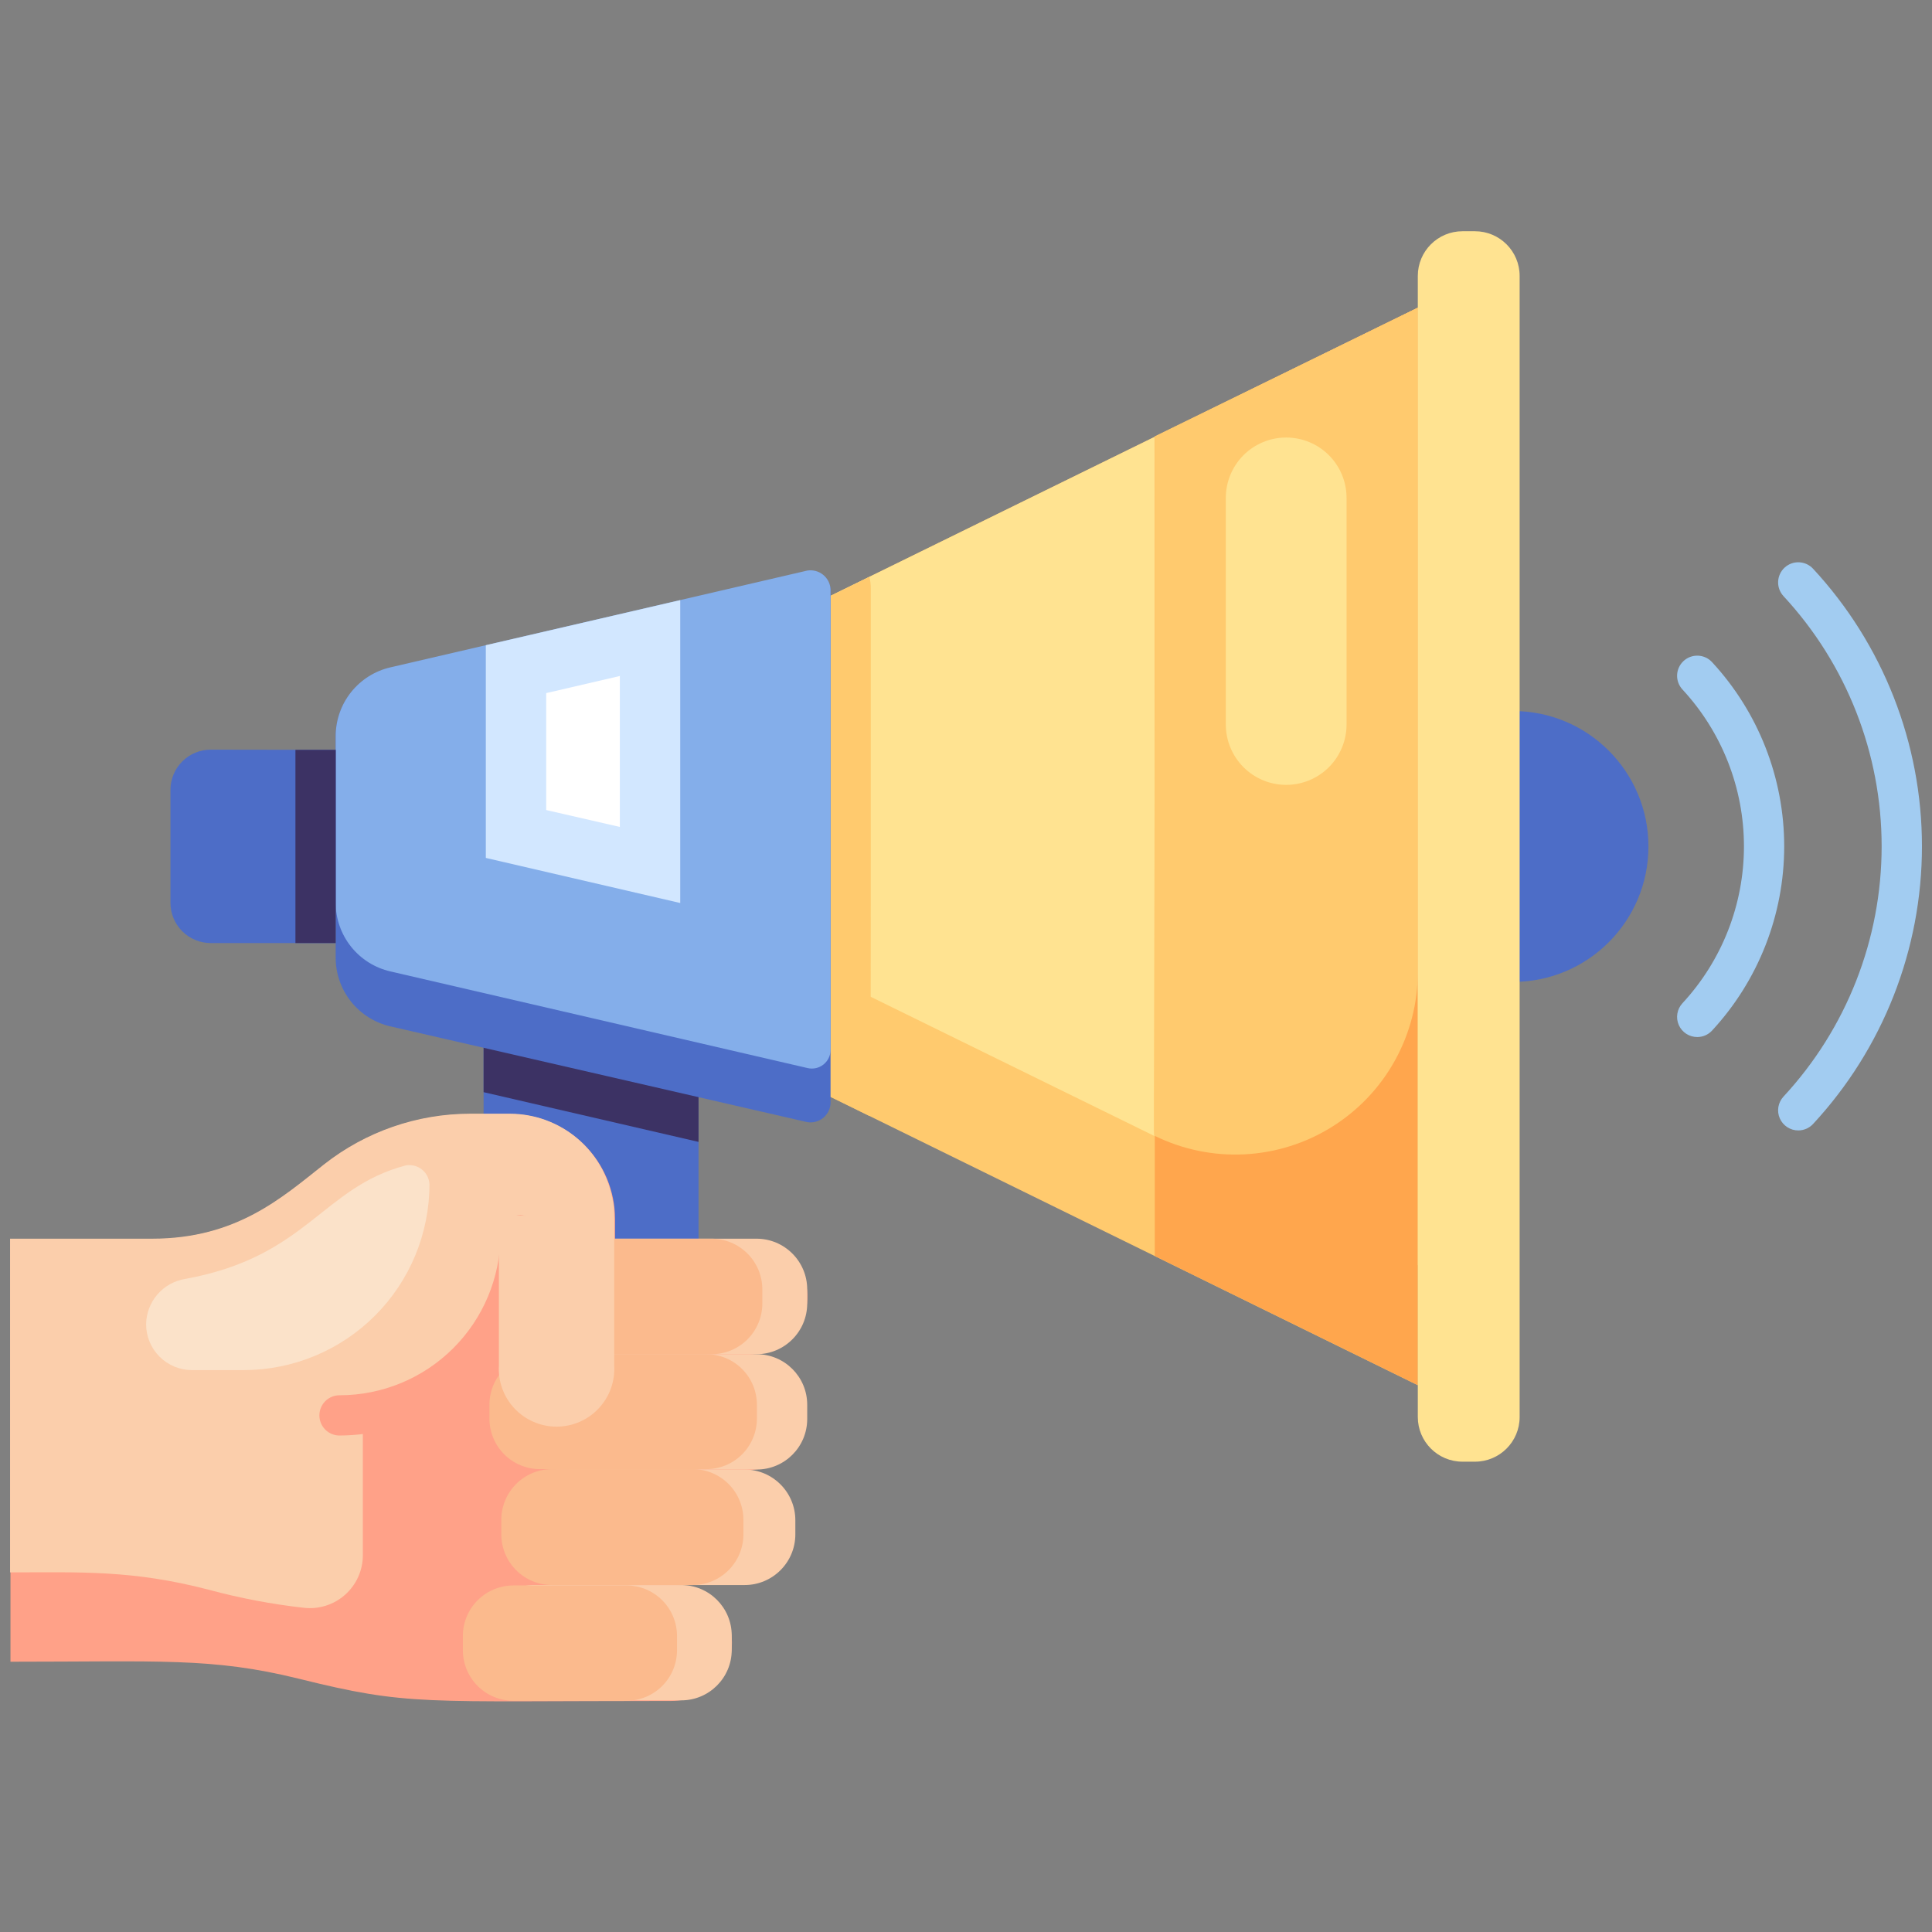 <svg width="180" height="180" viewBox="0 0 180 180" fill="none" xmlns="http://www.w3.org/2000/svg">
<rect x="0" y="0" width="180" height="180" fill="#808080" stroke="none"/>
<path d="M140.963 91.481C147.932 91.481 153.581 85.832 153.581 78.862C153.581 71.893 147.932 66.244 140.963 66.244C133.993 66.244 128.344 71.893 128.344 78.862C128.344 85.832 133.993 91.481 140.963 91.481Z" fill="#4D6DC7"/>
<path d="M167.55 105.319C167.184 105.321 166.825 105.217 166.518 105.018C166.211 104.819 165.969 104.534 165.821 104.2C165.674 103.865 165.627 103.494 165.688 103.133C165.749 102.772 165.914 102.437 166.162 102.169C172.041 95.828 175.308 87.5 175.308 78.853C175.308 70.206 172.041 61.879 166.162 55.538C165.995 55.356 165.865 55.144 165.779 54.913C165.694 54.682 165.655 54.436 165.664 54.19C165.674 53.943 165.732 53.701 165.835 53.477C165.938 53.253 166.085 53.052 166.266 52.884C166.446 52.717 166.659 52.587 166.89 52.501C167.121 52.416 167.367 52.377 167.613 52.386C167.86 52.396 168.102 52.454 168.326 52.557C168.55 52.66 168.751 52.806 168.919 52.987C175.441 60.022 179.064 69.26 179.064 78.853C179.064 88.446 175.441 97.684 168.919 104.719C168.744 104.907 168.532 105.058 168.297 105.161C168.061 105.264 167.807 105.318 167.55 105.319Z" fill="#A2CCF1"/>
<path d="M158.138 96.619C157.772 96.621 157.413 96.517 157.106 96.318C156.799 96.119 156.556 95.835 156.409 95.5C156.261 95.165 156.215 94.794 156.276 94.433C156.336 94.072 156.501 93.737 156.75 93.469C160.433 89.493 162.48 84.273 162.48 78.853C162.48 73.433 160.433 68.213 156.75 64.237C156.412 63.872 156.233 63.387 156.252 62.89C156.271 62.392 156.488 61.923 156.853 61.584C157.219 61.246 157.704 61.067 158.201 61.087C158.699 61.106 159.168 61.322 159.506 61.688C163.829 66.359 166.23 72.489 166.23 78.853C166.23 85.217 163.829 91.347 159.506 96.019C159.331 96.207 159.12 96.358 158.884 96.461C158.649 96.564 158.395 96.618 158.138 96.619Z" fill="#A2CCF1"/>
<path d="M132.094 28.669V129.056L61.406 94.35V63.356L132.094 28.669Z" fill="#FFCA6E"/>
<path d="M132.094 28.669V117.881L61.406 83.194V63.356L132.094 28.669Z" fill="#FFE391"/>
<path d="M132.094 28.669V129.056L107.587 117.019V40.688L132.094 28.669Z" fill="#FFA64D"/>
<path d="M132.094 28.669V90.544C132.097 93.434 131.363 96.278 129.962 98.806C128.561 101.334 126.539 103.463 124.086 104.992C121.633 106.522 118.831 107.401 115.945 107.546C113.058 107.692 110.182 107.1 107.587 105.825C107.4 105.731 107.587 109.387 107.587 40.65L132.094 28.669Z" fill="#FFCA6E"/>
<path d="M81.131 54.881C81.131 106.106 81.131 103.2 81 103.969L61.406 94.35V63.356L81 53.737C81.091 54.112 81.135 54.496 81.131 54.881Z" fill="#FFCA6E"/>
<path d="M65.081 95.4H45.056V115.425H65.081V95.4Z" fill="#4D6DC7"/>
<path d="M65.081 95.4V106.388L45.056 101.756V95.4H65.081Z" fill="#3C3264"/>
<path d="M77.381 54.881V102.825C77.363 103.084 77.292 103.336 77.172 103.566C77.051 103.796 76.885 103.999 76.682 104.161C76.479 104.323 76.245 104.441 75.994 104.508C75.743 104.575 75.481 104.59 75.225 104.55L36.375 95.625C34.927 95.294 33.633 94.481 32.707 93.32C31.781 92.158 31.276 90.717 31.275 89.231V68.606C31.279 67.121 31.785 65.682 32.711 64.521C33.637 63.36 34.928 62.547 36.375 62.212L75.225 53.194C75.478 53.154 75.738 53.167 75.986 53.232C76.234 53.297 76.467 53.412 76.669 53.57C76.871 53.728 77.039 53.926 77.161 54.152C77.284 54.377 77.359 54.626 77.381 54.881Z" fill="#4D6DC7"/>
<path d="M77.381 54.881V97.8C77.383 98.065 77.324 98.327 77.21 98.566C77.095 98.805 76.927 99.015 76.719 99.18C76.512 99.344 76.269 99.459 76.01 99.516C75.751 99.572 75.483 99.569 75.225 99.506L36.375 90.506C34.927 90.175 33.633 89.362 32.707 88.201C31.781 87.04 31.276 85.598 31.275 84.112V68.569C31.279 67.084 31.785 65.644 32.711 64.484C33.637 63.323 34.928 62.509 36.375 62.175L75.225 53.156C75.481 53.117 75.743 53.131 75.994 53.198C76.245 53.265 76.479 53.383 76.682 53.545C76.885 53.707 77.051 53.91 77.172 54.14C77.292 54.37 77.363 54.622 77.381 54.881Z" fill="#84AEEA"/>
<path d="M63.375 55.913V84.131L45.263 79.931V60.112L63.375 55.913Z" fill="#D2E7FF"/>
<path d="M50.888 75.469V64.575L57.75 62.981V77.044L50.888 75.469Z" fill="white"/>
<path d="M74.044 134.719C73.404 135.557 72.549 136.205 71.569 136.594C70.2 137.1 69.919 136.969 63.206 136.969C63.96 136.973 64.704 137.134 65.391 137.442C66.079 137.75 66.694 138.198 67.199 138.758C67.704 139.317 68.086 139.975 68.322 140.691C68.558 141.406 68.642 142.163 68.569 142.913C68.374 144.261 67.696 145.492 66.661 146.378C65.627 147.265 64.306 147.745 62.944 147.731C63.95 147.745 64.931 148.044 65.775 148.593C66.618 149.142 67.288 149.919 67.708 150.834C68.128 151.748 68.28 152.763 68.147 153.76C68.014 154.757 67.601 155.696 66.956 156.469C66.404 157.099 65.724 157.604 64.96 157.95C64.197 158.296 63.369 158.475 62.531 158.475C39.169 158.475 38.156 158.963 27.806 156.394C19.763 154.406 14.794 154.819 0.975 154.819V115.444H14.175C22.069 115.444 26.306 111.581 30.188 108.525C34.067 105.469 38.861 103.805 43.8 103.8H47.55C50.134 103.805 52.611 104.834 54.439 106.661C56.266 108.489 57.295 110.966 57.3 113.55V115.425H69.581C70.946 115.412 72.269 115.895 73.304 116.785C74.339 117.675 75.015 118.911 75.206 120.263C75.279 121.011 75.195 121.767 74.959 122.482C74.723 123.196 74.341 123.853 73.836 124.411C73.331 124.969 72.715 125.415 72.027 125.721C71.34 126.027 70.596 126.186 69.844 126.188C70.83 126.197 71.793 126.48 72.628 127.005C73.462 127.53 74.135 128.276 74.57 129.16C75.005 130.045 75.187 131.033 75.094 132.014C75.001 132.995 74.638 133.932 74.044 134.719Z" fill="#FFA188"/>
<path d="M57.056 111.675C57.3 112.762 57.244 112.781 57.244 121.387C42.056 127.125 47.381 124.781 33.806 131.512V144.919C33.803 145.612 33.653 146.296 33.368 146.928C33.082 147.559 32.666 148.123 32.148 148.583C31.63 149.043 31.02 149.389 30.359 149.597C29.698 149.806 29.001 149.873 28.312 149.794C25.337 149.462 22.391 148.904 19.5 148.125C12.338 146.25 7.5 146.494 0.938 146.494V115.406H14.175C22.069 115.406 26.306 111.544 30.188 108.487C34.067 105.431 38.861 103.767 43.8 103.762H47.55C49.806 103.775 51.988 104.571 53.722 106.014C55.456 107.458 56.635 109.459 57.056 111.675Z" fill="#FBCEAB"/>
<path d="M17.25 119.156C16.244 119.319 15.328 119.832 14.663 120.603C13.998 121.375 13.626 122.356 13.613 123.375C13.613 124.506 14.06 125.59 14.858 126.391C15.656 127.192 16.738 127.645 17.869 127.65H22.706C27.298 127.645 31.7 125.818 34.945 122.569C38.19 119.321 40.013 114.917 40.013 110.325C39.998 110.059 39.928 109.799 39.805 109.562C39.682 109.325 39.51 109.118 39.301 108.953C39.092 108.788 38.849 108.669 38.59 108.605C38.332 108.541 38.062 108.533 37.8 108.581C30 110.625 28.613 117.094 17.25 119.156Z" fill="#FBE2C9"/>
<path d="M50.288 115.088C50.263 120.028 48.289 124.759 44.796 128.252C41.303 131.746 36.572 133.719 31.631 133.744C31.134 133.744 30.657 133.546 30.305 133.195C29.954 132.843 29.756 132.366 29.756 131.869C29.756 131.371 29.954 130.895 30.305 130.543C30.657 130.191 31.134 129.994 31.631 129.994C35.593 129.994 39.395 128.426 42.205 125.634C45.015 122.841 46.607 119.05 46.631 115.088C46.631 114.59 46.829 114.113 47.181 113.762C47.532 113.41 48.009 113.213 48.506 113.213C48.987 113.237 49.44 113.445 49.772 113.794C50.104 114.143 50.288 114.606 50.288 115.088Z" fill="#FFA188"/>
<path d="M63.469 147.675H49.762C47.163 147.675 45.056 149.782 45.056 152.381V153.713C45.056 156.312 47.163 158.419 49.762 158.419H63.469C66.068 158.419 68.175 156.312 68.175 153.713V152.381C68.175 149.782 66.068 147.675 63.469 147.675Z" fill="#FBCEAB"/>
<path d="M69.375 136.912H53.437C50.828 136.912 48.712 139.028 48.712 141.637V142.95C48.712 145.56 50.828 147.675 53.437 147.675H69.375C71.984 147.675 74.1 145.56 74.1 142.95V141.637C74.1 139.028 71.984 136.912 69.375 136.912Z" fill="#FBCEAB"/>
<path d="M70.481 115.406H57.394C54.784 115.406 52.669 117.522 52.669 120.131V121.444C52.669 124.053 54.784 126.169 57.394 126.169H70.481C73.091 126.169 75.206 124.053 75.206 121.444V120.131C75.206 117.522 73.091 115.406 70.481 115.406Z" fill="#FBCEAB"/>
<path d="M70.5 126.169H52.312C49.713 126.169 47.606 128.276 47.606 130.875V132.206C47.606 134.805 49.713 136.912 52.312 136.912H70.5C73.099 136.912 75.206 134.805 75.206 132.206V130.875C75.206 128.276 73.099 126.169 70.5 126.169Z" fill="#FBCEAB"/>
<path d="M63.075 152.381V153.75C63.075 154.368 62.953 154.98 62.717 155.551C62.48 156.122 62.134 156.641 61.697 157.078C61.26 157.515 60.741 157.861 60.17 158.098C59.599 158.334 58.987 158.456 58.369 158.456H47.775C46.537 158.441 45.354 157.939 44.483 157.058C43.613 156.177 43.125 154.988 43.125 153.75V152.419C43.125 151.799 43.247 151.186 43.485 150.613C43.723 150.041 44.071 149.521 44.51 149.084C44.949 148.647 45.47 148.301 46.043 148.065C46.616 147.83 47.23 147.71 47.85 147.712H58.444C59.672 147.732 60.845 148.231 61.71 149.104C62.575 149.976 63.065 151.152 63.075 152.381Z" fill="#FBBA8D"/>
<path d="M69.263 141.638V142.95C69.263 144.2 68.767 145.399 67.885 146.284C67.003 147.17 65.806 147.67 64.556 147.675H51.431C50.178 147.675 48.976 147.177 48.09 146.291C47.204 145.405 46.706 144.203 46.706 142.95V141.638C46.701 141.014 46.82 140.395 47.055 139.818C47.29 139.24 47.638 138.715 48.077 138.272C48.516 137.829 49.039 137.478 49.614 137.238C50.19 136.998 50.807 136.875 51.431 136.875H64.556C65.178 136.877 65.794 137.003 66.367 137.244C66.941 137.485 67.461 137.836 67.898 138.279C68.336 138.721 68.681 139.246 68.915 139.822C69.149 140.399 69.267 141.015 69.263 141.638Z" fill="#FBBA8D"/>
<path d="M71.025 120.131V121.444C71.025 122.064 70.903 122.679 70.665 123.252C70.428 123.825 70.08 124.346 69.641 124.785C69.202 125.224 68.681 125.572 68.108 125.809C67.535 126.047 66.921 126.169 66.3 126.169H55.388C54.619 126.167 53.863 125.978 53.183 125.618C52.504 125.259 51.922 124.74 51.488 124.106C50.748 122.922 50.443 121.516 50.625 120.131C50.625 118.878 51.123 117.676 52.009 116.79C52.895 115.904 54.097 115.406 55.35 115.406H66.263C66.886 115.401 67.505 115.52 68.082 115.755C68.66 115.99 69.185 116.338 69.628 116.777C70.071 117.216 70.422 117.739 70.662 118.314C70.902 118.89 71.025 119.508 71.025 120.131Z" fill="#FBBA8D"/>
<path d="M70.519 130.875V132.206C70.509 133.451 70.006 134.641 69.121 135.516C68.235 136.391 67.039 136.88 65.794 136.875H50.306C49.058 136.875 47.861 136.379 46.978 135.497C46.096 134.614 45.6 133.417 45.6 132.169V130.875C45.6 129.627 46.096 128.43 46.978 127.547C47.861 126.665 49.058 126.169 50.306 126.169H65.794C66.413 126.166 67.028 126.286 67.601 126.522C68.174 126.757 68.695 127.103 69.134 127.541C69.573 127.978 69.921 128.497 70.159 129.07C70.397 129.642 70.519 130.255 70.519 130.875Z" fill="#FBBA8D"/>
<path d="M31.275 69.862V87.862H19.631C18.637 87.862 17.683 87.467 16.98 86.764C16.276 86.061 15.881 85.107 15.881 84.112V73.594C15.881 72.599 16.276 71.645 16.98 70.942C17.683 70.239 18.637 69.844 19.631 69.844L31.275 69.862Z" fill="#4D6DC7"/>
<path d="M31.275 69.862H27.525V87.863H31.275V69.862Z" fill="#3C3264"/>
<path d="M137.419 21.544H136.256C133.957 21.544 132.094 23.407 132.094 25.706V132.019C132.094 134.318 133.957 136.181 136.256 136.181H137.419C139.718 136.181 141.581 134.318 141.581 132.019V25.706C141.581 23.407 139.718 21.544 137.419 21.544Z" fill="#FFE391"/>
<path d="M57.225 113.512V127.219C57.268 127.951 57.161 128.684 56.911 129.373C56.661 130.063 56.272 130.694 55.769 131.227C55.266 131.761 54.659 132.186 53.986 132.477C53.312 132.768 52.587 132.917 51.853 132.917C51.12 132.917 50.394 132.768 49.721 132.477C49.047 132.186 48.441 131.761 47.937 131.227C47.434 130.694 47.046 130.063 46.795 129.373C46.545 128.684 46.438 127.951 46.481 127.219V113.194" fill="#FBCEAB"/>
<path d="M119.831 73.125C118.339 73.125 116.909 72.532 115.854 71.477C114.799 70.422 114.206 68.992 114.206 67.5V46.388C114.206 44.896 114.799 43.465 115.854 42.41C116.909 41.355 118.339 40.763 119.831 40.763C121.323 40.763 122.754 41.355 123.809 42.41C124.864 43.465 125.456 44.896 125.456 46.388V67.5C125.456 68.992 124.864 70.422 123.809 71.477C122.754 72.532 121.323 73.125 119.831 73.125Z" fill="#FFE391"/>
</svg>
